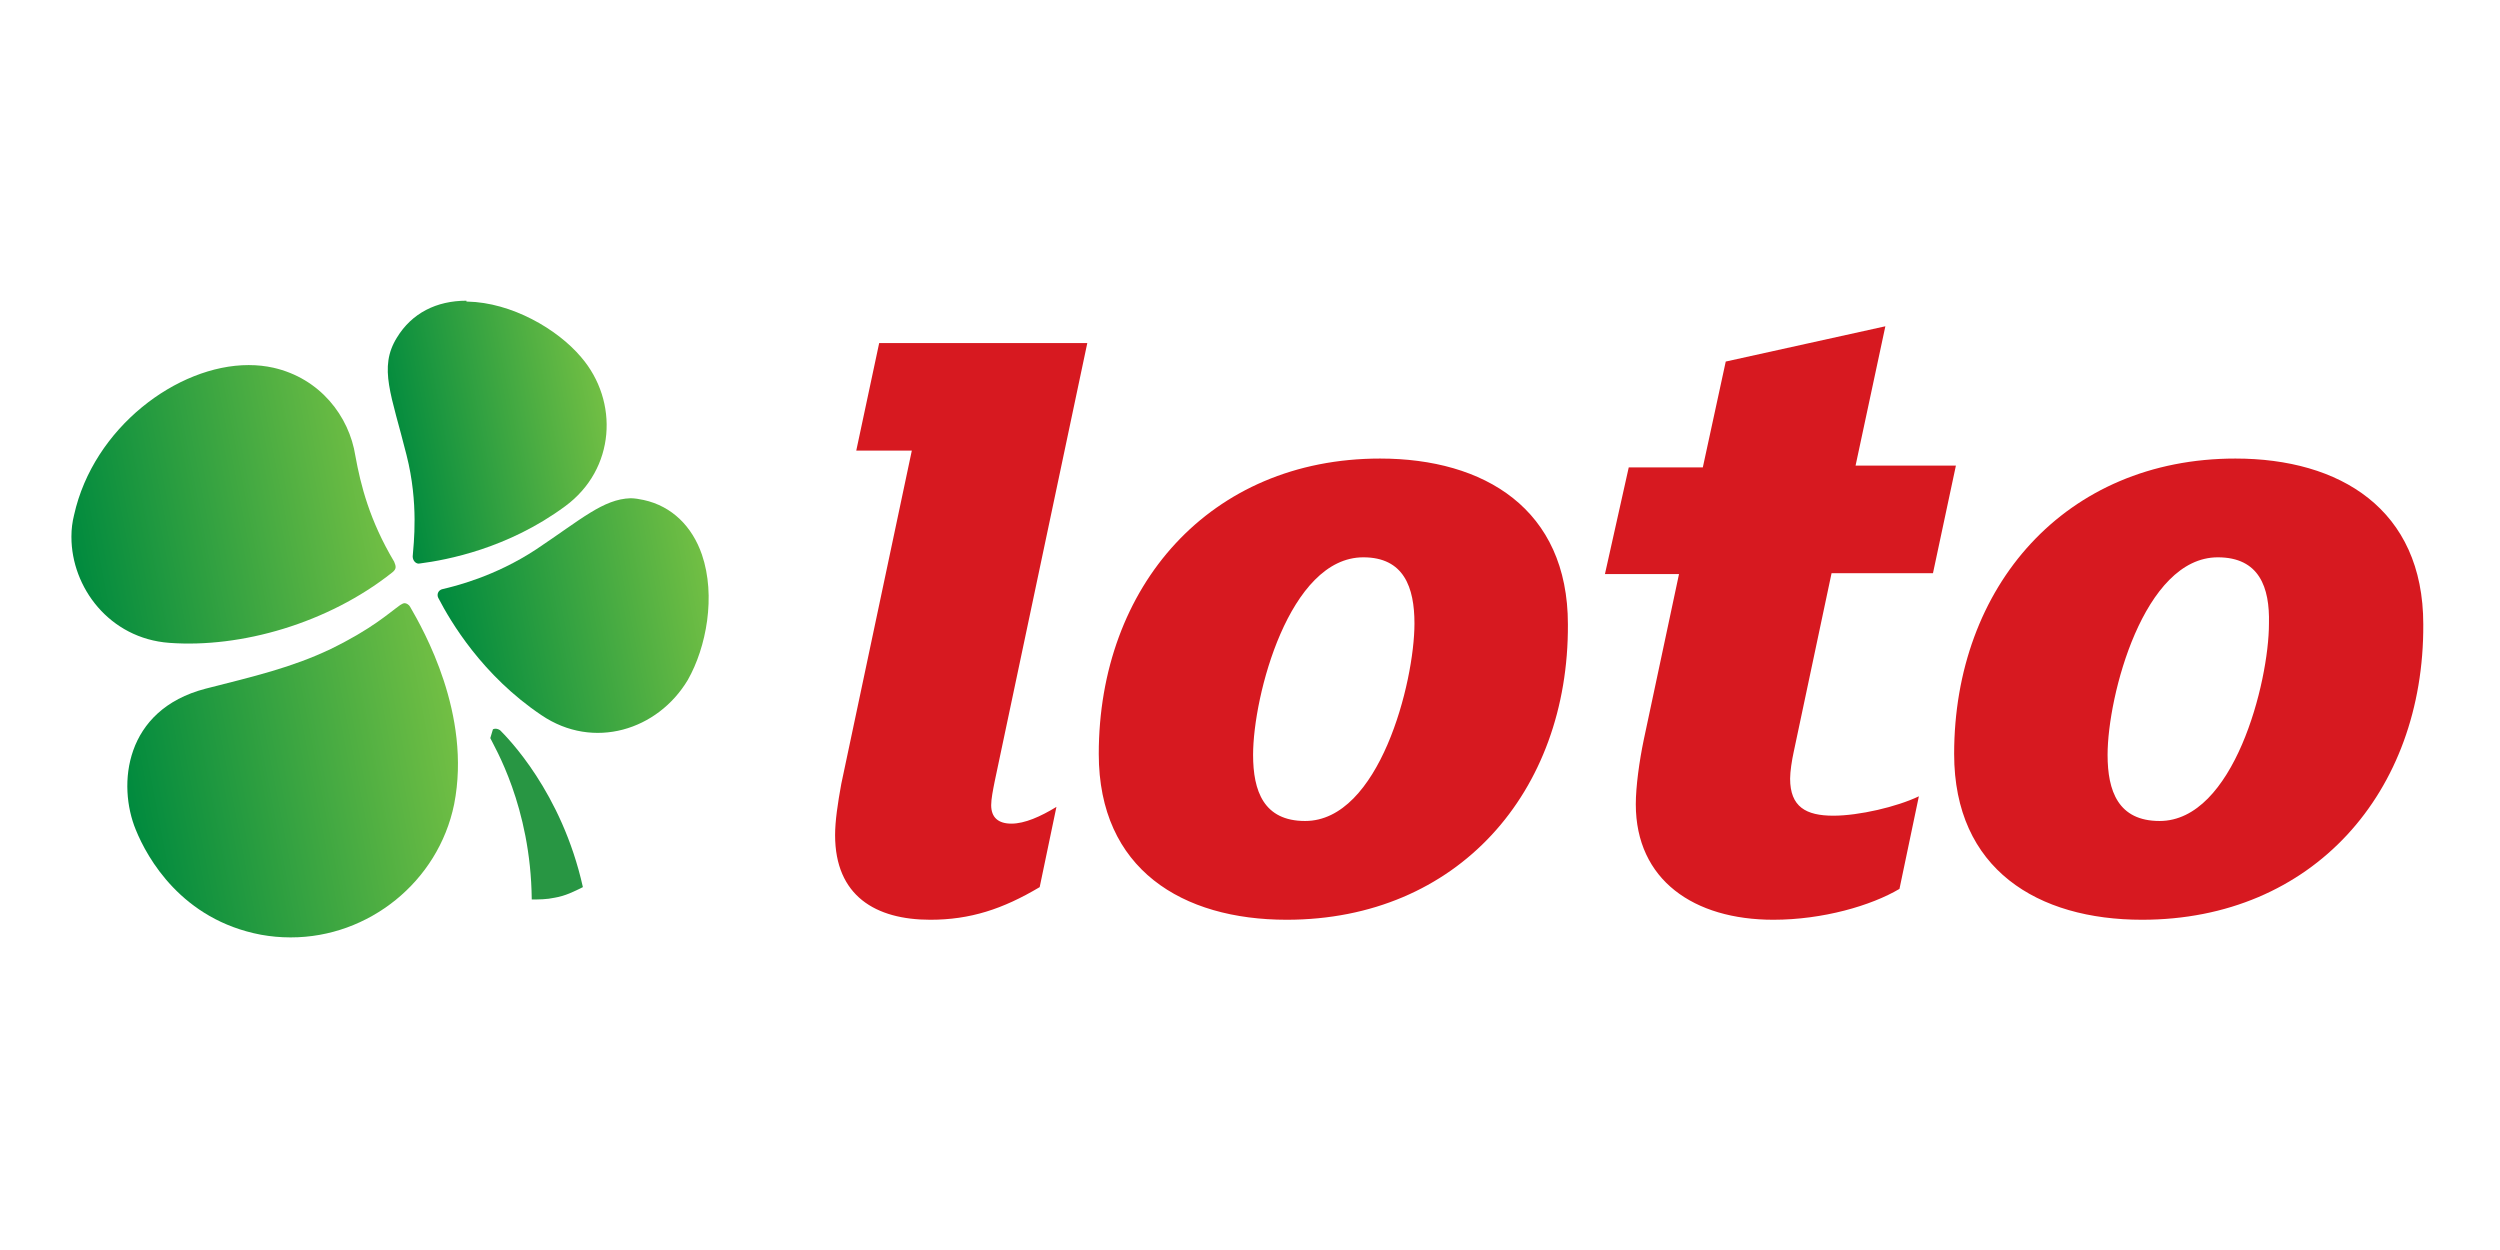 <?xml version="1.0" encoding="utf-8"?>
<!-- Generator: Adobe Illustrator 26.5.0, SVG Export Plug-In . SVG Version: 6.00 Build 0)  -->
<svg version="1.1" id="Layer_1" xmlns="http://www.w3.org/2000/svg" xmlns:xlink="http://www.w3.org/1999/xlink" x="0px" y="0px"
	 viewBox="0 0 283.5 141.7" style="enable-background:new 0 0 283.5 141.7;" xml:space="preserve">
<style type="text/css">
	.st0{fill:#D71920;}
	
		.st1{clip-path:url(#SVGID_00000170271144805166351540000018336418977340401315_);fill:url(#SVGID_00000058553699850715442360000007820321447981968310_);}
	
		.st2{clip-path:url(#SVGID_00000127027371162903392870000018089214968326665611_);fill:url(#SVGID_00000152968324192399315350000002110164316717017999_);}
	
		.st3{clip-path:url(#SVGID_00000061464928707692836300000017352923433441865891_);fill:url(#SVGID_00000124857243749242725100000013600149872949588140_);}
	
		.st4{clip-path:url(#SVGID_00000034058418138876314000000016275494321161093812_);fill:url(#SVGID_00000153676957386991283990000001891449169657823676_);}
	.st5{fill:#289643;}
</style>
<g>
	<path class="st0" d="M123.3,38.9l-10.5,49.7c-0.2,1-0.4,2-0.4,2.7c0,1.4,0.8,2.1,2.3,2.1c1.5,0,3.3-0.8,5.1-1.9l-1.9,9.1
		c-4.2,2.5-7.9,3.7-12.4,3.7c-6.2,0-10.8-2.7-10.8-9.6c0-1.6,0.3-3.6,0.7-5.8l8-37.8h-6.3l2.6-12.2H123.3z M210.4,52.9l3.4-15.9
		l-18.1,4l-2.6,12h-8.4L182,65.1h8.4l-4,18.8c-0.5,2.4-0.9,5.3-0.9,7.3c0,8.6,6.6,13.1,15.6,13.1c5.6,0,11.1-1.6,14.3-3.5l2.2-10.5
		c-2.5,1.2-6.8,2.2-9.7,2.2c-3.1,0-4.9-1-4.9-4.2c0-0.8,0.2-2.1,0.4-3l4.3-20.3h11.5l2.6-12.2H210.4z M251.5,63.2
		c-8.4,0-12.5,15.7-12.5,22.4c0,4.1,1.2,7.5,5.9,7.5c8.4,0,12.4-15.7,12.4-22.4C257.4,66.6,256.2,63.2,251.5,63.2 M242.9,104.3
		c-11.8,0-21.3-5.7-21.3-18.8c0-19,12.6-33.5,31.9-33.5c11.8,0,21.3,5.7,21.3,18.8C274.9,89.8,262.3,104.3,242.9,104.3 M154.6,63.2
		c-8.4,0-12.5,15.7-12.5,22.4c0,4.1,1.2,7.5,5.9,7.5c8.4,0,12.4-15.7,12.4-22.4C160.4,66.6,159.2,63.2,154.6,63.2 M145.9,104.3
		c-11.8,0-21.3-5.7-21.3-18.8c0-19,12.6-33.5,31.9-33.5c11.8,0,21.3,5.7,21.3,18.8C177.9,89.8,165.3,104.3,145.9,104.3"/>
</g>
<g>
	<defs>
		<path id="SVGID_1_" d="M60.8,62.3c-4.7,3.1-9.3,4.2-10.6,4.5c-0.5,0.1-0.7,0.6-0.5,1c1.4,2.7,5,8.8,11.7,13.3
			c5.9,4,13.2,1.7,16.6-4c2.1-3.7,3.2-9.5,1.6-14.2c-1.1-3.2-3.4-5.5-6.6-6.2c-0.5-0.1-1-0.2-1.5-0.2C68.4,56.6,65.9,58.9,60.8,62.3
			"/>
	</defs>
	<clipPath id="SVGID_00000138532287487871686410000011902457231466286245_">
		<use xlink:href="#SVGID_1_"  style="overflow:visible;"/>
	</clipPath>
	
		<linearGradient id="SVGID_00000020367690830973793090000013192261300238760886_" gradientUnits="userSpaceOnUse" x1="1.192" y1="141.722" x2="1.979" y2="141.722" gradientTransform="matrix(-37.863 7.36 7.36 37.863 -917.226 -5306.885)">
		<stop  offset="0" style="stop-color:#72BF44"/>
		<stop  offset="1" style="stop-color:#008A3E"/>
	</linearGradient>
	
		<polygon style="clip-path:url(#SVGID_00000138532287487871686410000011902457231466286245_);fill:url(#SVGID_00000020367690830973793090000013192261300238760886_);" points="
		86.6,84.1 50.7,91.1 44.2,57.6 80.1,50.6 	"/>
</g>
<g>
	<defs>
		<path id="SVGID_00000007422966368228849560000002288082219427442617_" d="M52.9,34.1c-3.4,0-6.2,1.4-7.9,4.2
			c-2.1,3.4-0.6,6.5,1.1,13.3c1.4,5.5,0.8,10.1,0.7,11.5c0,0.5,0.4,0.9,0.8,0.8c3.1-0.4,10-1.7,16.5-6.5c5.7-4.2,6.1-11.9,1.8-16.9
			c-2.7-3.2-7.9-6.2-12.9-6.3H52.9z"/>
	</defs>
	<clipPath id="SVGID_00000002362063128775395690000012366058030726992547_">
		<use xlink:href="#SVGID_00000007422966368228849560000002288082219427442617_"  style="overflow:visible;"/>
	</clipPath>
	
		<linearGradient id="SVGID_00000032640318405774586710000010586899636699792029_" gradientUnits="userSpaceOnUse" x1="1.17" y1="141.96" x2="1.958" y2="141.96" gradientTransform="matrix(-30.769 5.981 5.981 30.769 -744.322 -4328.412)">
		<stop  offset="0" style="stop-color:#72BF44"/>
		<stop  offset="1" style="stop-color:#008A3E"/>
	</linearGradient>
	
		<polygon style="clip-path:url(#SVGID_00000002362063128775395690000012366058030726992547_);fill:url(#SVGID_00000032640318405774586710000010586899636699792029_);" points="
		75.8,62.8 43.9,69 37.3,35.1 69.2,28.9 	"/>
</g>
<g>
	<defs>
		<path id="SVGID_00000155148919872186283430000018436235263394431619_" d="M8.4,58.4c-0.2,0.8-0.3,1.6-0.3,2.4v0.1
			c0,5.7,4.3,11.5,11.1,12c8.1,0.6,18-2.2,25.3-8c0.5-0.4,0.4-0.7,0.2-1.2c-2.8-4.7-3.8-8.7-4.4-12c-0.7-4.5-4-8.8-9.3-10
			c-0.9-0.2-1.8-0.3-2.8-0.3C20.1,41.4,10.6,48.5,8.4,58.4"/>
	</defs>
	<clipPath id="SVGID_00000037682808066823275270000016069652365337445788_">
		<use xlink:href="#SVGID_00000155148919872186283430000018436235263394431619_"  style="overflow:visible;"/>
	</clipPath>
	
		<linearGradient id="SVGID_00000133512918912824320950000000402062688422331288_" gradientUnits="userSpaceOnUse" x1="0.958" y1="141.961" x2="1.746" y2="141.961" gradientTransform="matrix(-44.398 8.63 8.63 44.398 -1139.679 -6256.731)">
		<stop  offset="0" style="stop-color:#72BF44"/>
		<stop  offset="1" style="stop-color:#008A3E"/>
	</linearGradient>
	
		<polygon style="clip-path:url(#SVGID_00000037682808066823275270000016069652365337445788_);fill:url(#SVGID_00000133512918912824320950000000402062688422331288_);" points="
		50.9,72.3 9.4,80.4 2.1,42.6 43.6,34.5 	"/>
</g>
<g>
	<defs>
		<path id="SVGID_00000113312531637975861680000003741315534840222647_" d="M45.4,68.6c-1.4,1-3.2,2.7-7.9,5
			c-4.4,2.1-8.7,3.1-14.2,4.5c-9.2,2.4-10,10.9-7.9,16c1.3,3.2,5.2,10.2,14.2,11.9c1.1,0.2,2.2,0.3,3.3,0.3H33
			c8.8,0,16.7-6.3,18.5-15.1c2-10.2-3.5-19.8-5-22.4c-0.1-0.2-0.4-0.4-0.6-0.4C45.7,68.4,45.6,68.5,45.4,68.6"/>
	</defs>
	<clipPath id="SVGID_00000101816900130114476340000015078383118632134309_">
		<use xlink:href="#SVGID_00000113312531637975861680000003741315534840222647_"  style="overflow:visible;"/>
	</clipPath>
	
		<linearGradient id="SVGID_00000088132075753332931980000000513117723402696865_" gradientUnits="userSpaceOnUse" x1="0.978" y1="141.807" x2="1.766" y2="141.807" gradientTransform="matrix(-47.456 9.224 9.224 47.456 -1209.758 -6654.773)">
		<stop  offset="0" style="stop-color:#72BF44"/>
		<stop  offset="1" style="stop-color:#008A3E"/>
	</linearGradient>
	
		<polygon style="clip-path:url(#SVGID_00000101816900130114476340000015078383118632134309_);fill:url(#SVGID_00000088132075753332931980000000513117723402696865_);" points="
		60.6,105 14.7,113.9 6.2,69.8 52.1,60.9 	"/>
</g>
<g>
	<path class="st5" d="M55.9,82.7c0.2-0.1,0.5-0.1,0.8,0.1c0.8,0.8,7,7,9.4,17.8c-1,0.5-2,1-3.2,1.2 M55.9,82.7
		c0.2-0.1,0.5-0.1,0.8,0.1c0.8,0.8,7,7,9.4,17.8c-1,0.5-2,1-3.2,1.2c-0.9,0.2-1.8,0.2-2.6,0.2c-0.1-10.6-4.3-17.4-4.7-18.3"/>
</g>
</svg>
